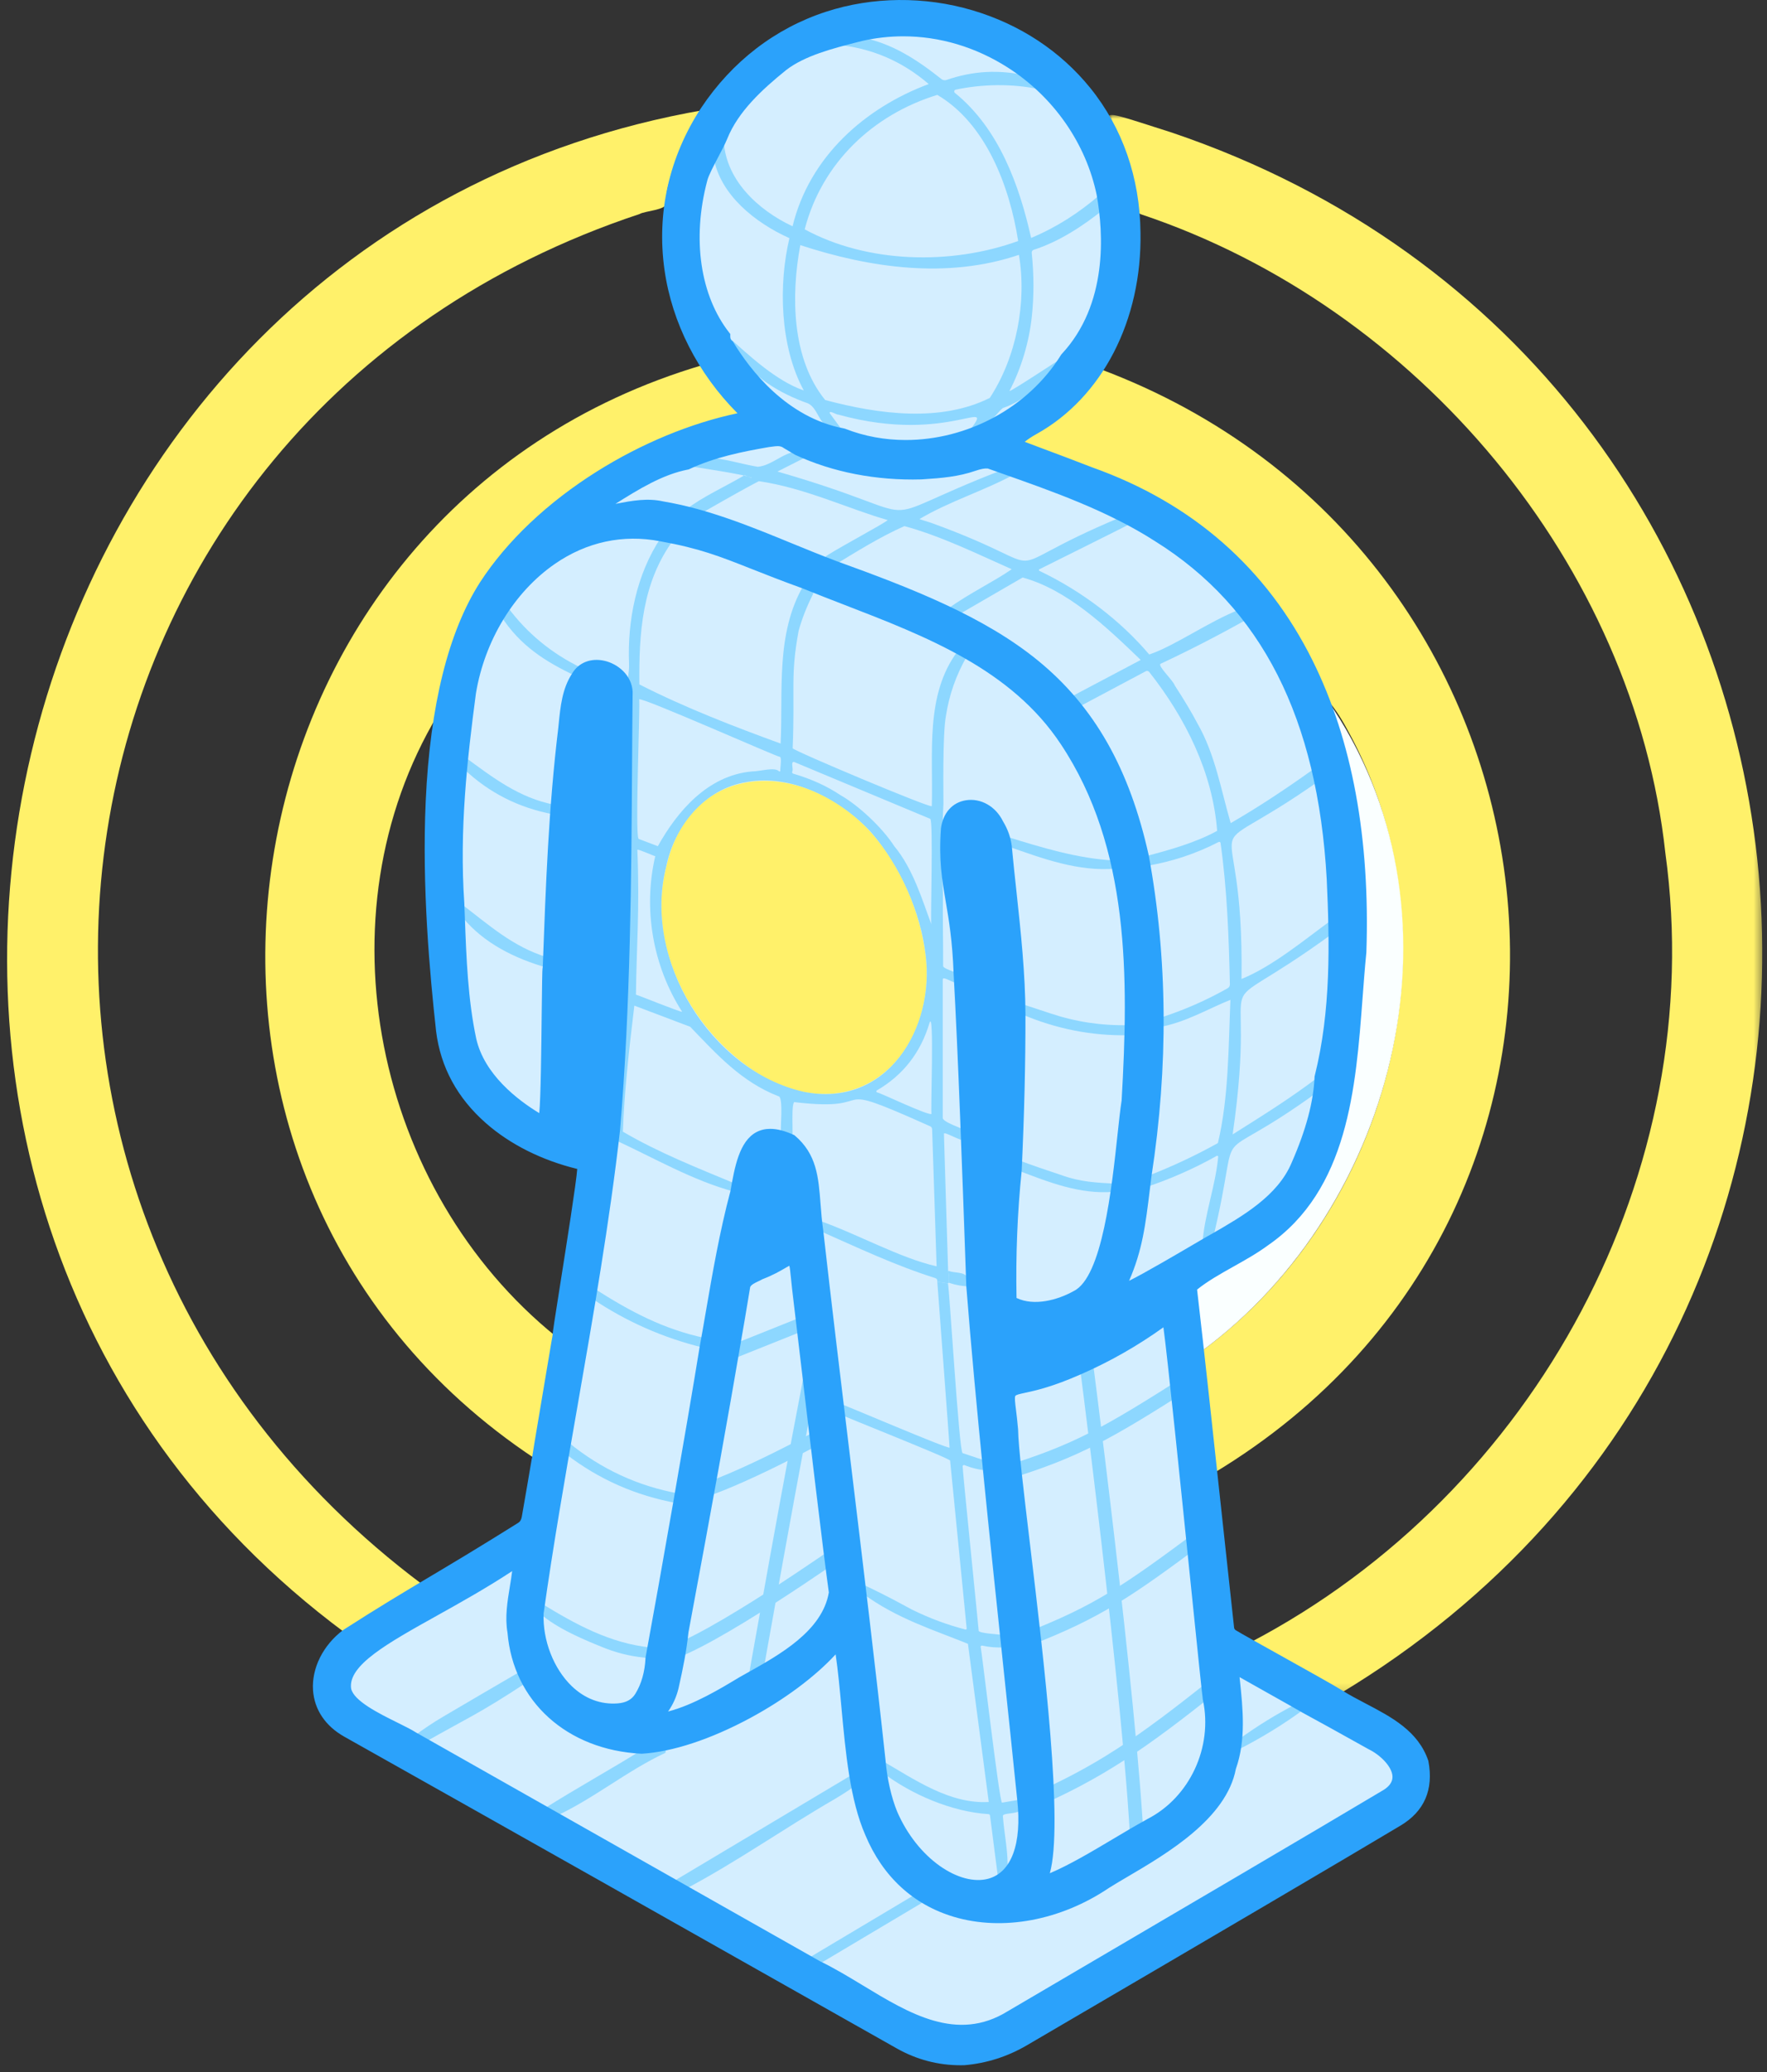 <?xml version="1.0" encoding="UTF-8"?>
<svg width="226px" height="265px" viewBox="0 0 226 265" version="1.1" xmlns="http://www.w3.org/2000/svg" xmlns:xlink="http://www.w3.org/1999/xlink">
    <rect x="0" y="0" width="226" height="265" fill="#333333" stroke="none"/>
    <title>t-cells</title>
    <defs>
        <polygon id="path-1" points="0 0 83.61 0 83.61 201.866 0 201.866"></polygon>
    </defs>
    <g id="Design-v1" stroke="none" stroke-width="1" fill="none" fill-rule="evenodd">
        <g id="t-cells" transform="translate(0.909, 0)">
            <path d="M176.295,229.307 C164.522,236.339 135.409,253.376 128.217,257.61 C119.485,263.017 111.512,254.95 103.749,251.226 C87.814,242.215 68.016,230.989 52.086,221.978 C49.943,220.603 44.003,218.497 43.524,216 C42.82,211.093 54.447,207.205 65.162,199.955 C65.035,202.563 63.957,205.799 64.478,208.716 C65.211,217.73 72.406,223.351 81.171,223.783 C89.264,223.293 101.067,216.695 106.284,210.47 C107.494,217.559 107.315,227.87 110.217,234.497 C115.55,247.222 130.186,248.095 140.674,241.013 C145.113,238.195 155.346,233.357 156.693,226.078 C158.123,222.096 157.472,217.738 157.081,213.827 C157.064,213.73 157.182,213.649 157.266,213.702 C157.698,213.969 165.651,218.411 165.879,218.57 C167.653,219.529 170.482,221.094 174.367,223.265 C176.661,224.379 179.364,227.417 176.295,229.307" id="Fill-1" fill="#D4EEFF"></path>
            <path d="M153.42,217.303 L153.42,217.304 C154.74,223.522 151.629,230.166 146.112,233.016 L146.108,233.023 C141.901,235.304 136.619,238.914 132.506,240.399 C136.041,234.457 128.939,190.292 128.824,182.799 C128.181,175.364 126.996,179.793 137.146,175.3 C141.061,173.591 144.773,171.446 148.223,168.896 C148.535,168.829 153.302,217.213 153.42,217.303" id="Fill-3" fill="#D4EEFF"></path>
            <path d="M92.464,43.962 C92.145,43.748 91.994,43.373 92.011,42.838 C87.696,37.347 87.336,29.54 89.073,22.985 C89.337,21.811 91.073,18.983 91.646,17.561 C93.178,13.736 96.565,10.791 99.355,8.536 C101.973,6.519 105.864,5.605 109.208,4.741 C123.014,1.58 136.983,11.091 139.832,24.816 C141.119,31.997 140.421,40.014 135.218,45.582 C129.516,54.796 117.191,59.248 107.004,55.237 C100.714,54.072 95.743,49.378 92.464,43.962" id="Fill-5" fill="#D4EEFF"></path>
            <path d="M75.538,65.239 C79.271,62.975 82.886,60.326 87.031,59.53 C90.28,58.003 93.697,57.295 97.37,56.657 C98.094,56.58 98.7,56.411 99.298,56.683 C99.298,56.683 101.006,57.694 101.006,57.694 C105.939,59.988 111.5,60.942 116.914,60.789 C119.495,60.626 121.537,60.458 123.722,59.707 C124.478,59.445 125.082,59.344 125.533,59.405 C132.856,61.999 140.471,64.526 147.074,68.761 C162.678,78.5 168.271,94.686 169.261,112.387 C169.641,120.71 169.803,129.331 167.705,137.689 C167.545,141.57 166.179,145.544 164.736,148.835 C162.887,153.244 158.374,155.833 154.266,158.196 C153.791,158.392 143.254,164.796 142.582,164.603 C144.877,159.824 145.129,156.392 145.884,150.347 C147.996,136.688 148.03,122.93 145.551,109.477 C140.355,86.01 126.7,79.674 105.914,72.169 C98.721,69.47 91.551,65.851 83.834,64.558 C81.011,63.912 78.222,64.974 75.538,65.239" id="Fill-7" fill="#D4EEFF"></path>
            <path d="M68.137,206.261 C70.959,186.16 75.621,164.706 77.916,144.442 C79.581,124.9 79.341,103.982 79.525,88.445 C79.338,85.094 74.355,83.387 72.657,86.375 C71.385,88.317 71.223,90.669 70.972,93.126 C69.733,103.337 69.373,113.244 68.987,123.695 C68.802,123.805 68.908,143.256 68.371,143.049 C64.489,140.818 60.549,137.364 59.533,132.894 C58.325,127.229 58.225,121.266 57.995,115.484 C57.373,106.327 58.278,97.695 59.49,88.542 C61.392,77.066 71.162,66.285 83.626,68.71 C90.9,70.024 93.03,71.542 101.907,74.756 C114.169,79.734 127.686,83.532 135.187,94.888 C144.126,108.336 143.918,125.181 143.027,140.738 C142.159,146.192 141.475,163.117 136.638,165.49 C134.263,166.808 131.023,167.558 128.63,166.242 C128.506,160.658 128.724,155.122 129.283,149.635 C129.596,142.957 129.777,136.339 129.765,129.657 C129.738,122.551 128.685,115.35 128.017,108.198 C127.878,107.15 127.564,106.239 126.947,105.212 C125.27,101.762 120.464,101.83 119.92,105.944 C119.392,113.231 121.213,115.256 121.537,124.424 C122.154,135.294 122.78,153.63 123.165,164.465 C124.822,185.397 127.548,209.213 129.674,230.074 C131.387,245.638 118.109,242.668 113.406,231.842 C112.609,229.926 112.056,227.354 111.872,225.094 C109.668,204.648 106.21,177.794 103.904,157.353 C103.179,152.441 103.95,148.52 100.427,145.535 C94.64,142.882 93.759,147.949 92.992,152.354 C91.168,159.155 90.093,166.628 89.048,172.303 C87.337,182.829 84.061,201.501 82.134,211.986 C82.047,213.856 81.591,215.463 80.766,216.809 C80.225,217.692 79.346,218.178 78.128,218.27 C71.821,218.745 67.91,211.887 68.137,206.261" id="Fill-9" fill="#D4EEFF"></path>
            <path d="M86.669,208.668 C89.94,191.078 91.26,183.882 93.888,168.562 L93.888,168.562 L94.578,164.43 C94.874,163.746 95.742,163.531 96.406,163.146 C101.012,161.39 100.294,159.526 100.878,164.786 L100.878,164.786 C101.675,171.392 104.721,197.582 105.589,203.643 C104.688,209.194 98.397,212.362 93.889,214.906 C90.882,216.722 87.078,218.978 83.51,219.578 C83.455,219.526 83.452,219.44 83.503,219.384 C84.435,218.367 85.067,217.178 85.4,215.817 C85.987,213.198 86.404,211.143 86.669,208.668" id="Fill-11" fill="#D4EEFF"></path>
            <path d="M89.17,14.058 C87.521,17.557 84.178,22.018 84.285,26.044 C84.266,26.85 81.53,26.983 80.897,27.368 C2.228,53.454 -12.791,153.323 53.156,202.649 L43.265,208.83 C-32.48,152.652 -3.481,30.118 89.17,14.058" id="Fill-13" fill="#FFF16A"></path>
            <g id="Group-17" transform="translate(140.875, 14.703)">
                <mask id="mask-2" fill="white">
                    <use xlink:href="#path-1"></use>
                </mask>
                <g id="Clip-16"></g>
                <path d="M29.616,201.866 L18.097,195.343 C54.694,176.169 76.807,135.083 71.217,94.388 C67.21,57.52 39.537,24.525 4.148,12.7 C3.904,12.614 3.737,12.387 3.726,12.127 C3.686,11.137 3.538,10.099 3.281,9.013 C1.527,-0.529 -5.274,-1.988 8.138,2.265 C98,32.71 110.674,153.089 29.616,201.866" id="Fill-15" fill="#FFF16A" mask="url(#mask-2)"></path>
            </g>
            <path d="M125.687,50.885 C119.397,54.025 111.512,52.993 104.631,51.153 C100.335,45.865 100.249,37.779 101.45,31.346 C110.294,34.238 120.175,35.717 129.414,32.589 C130.425,38.671 129.115,45.633 125.687,50.885 M102.013,29.327 C104.215,20.819 110.77,14.652 118.973,12.134 C125.196,15.794 128.231,23.857 129.315,30.821 C120.67,33.947 109.994,33.664 102.013,29.327 M128.197,50.003 C129.725,47.088 130.73,43.67 131.062,40.471 C131.344,37.851 131.339,35.142 131.048,32.342 C131.029,32.165 131.136,31.998 131.305,31.944 C134.519,30.91 137.594,28.911 140.203,26.807 L139.832,24.852 C137.119,27.213 134.174,29.094 130.973,30.427 C129.464,23.673 126.848,16.433 121.22,11.877 C121.07,11.756 121.141,11.488 121.337,11.464 C124.607,10.764 128.588,10.647 132.146,11.447 L130.427,9.679 C126.886,8.877 123.561,9.047 120.148,10.226 C119.929,10.299 119.688,10.257 119.506,10.115 C116.383,7.638 113.151,5.504 109.208,4.777 C108.124,4.957 107.07,5.271 106.045,5.719 C110.536,6.122 114.472,7.82 117.874,10.749 C109.737,13.779 102.615,20.038 100.461,28.937 C95.992,26.851 91.695,22.859 91.646,17.597 L90.382,20.214 C91.238,24.948 95.696,28.496 100.059,30.457 C98.658,36.328 98.816,44.275 101.893,49.929 C98.369,48.712 94.968,45.527 92.011,42.873 C91.838,43.897 92.924,44.1 93.246,44.664 C94.988,48.118 98.901,50.339 102.435,51.583 C103.684,52.195 103.776,54.067 105.09,54.584 C105.223,54.663 105.074,54.777 104.982,54.806 C105.605,55.094 106.279,55.25 107.004,55.273 L105.204,52.827 C105.148,52.409 106.075,53.055 106.322,53.023 C120.754,57.021 126.929,50.114 122.8,55.458 C123.827,55.152 124.761,54.741 125.601,54.225 C125.465,54.249 125.35,54.068 125.473,53.977 C126.318,53.457 126.709,52.711 127.344,52.183 C128.625,51.747 129.851,51.053 131.023,50.102 C131.176,50.011 131.347,50.082 131.251,50.316 C132.472,49.043 134.384,47.476 135.218,45.618 C135.108,45.614 128.321,50.143 128.197,50.003" id="Fill-18" fill="#8DD7FF"></path>
            <path d="M89.082,46.646 C94.556,55.64 98.253,51.627 86.478,55.227 C76.504,59.253 66.841,65.715 60.901,74.707 C57.183,80.617 56.451,84.166 55.121,91.334 C39.658,117.102 47.082,152.25 70.219,170.921 L67.587,186.575 C12.45,150.09 25.952,65.208 89.082,46.646" id="Fill-20" fill="#FFF16A"></path>
            <path d="M154.323,188.38 L152.612,172.906 C177.01,155.047 186.188,119.942 171.374,93.23 C170.495,91.603 169.644,90.351 168.823,89.472 C163.34,75.011 152.778,65.638 138.632,60.221 C134.476,58.625 131.398,57.466 129.4,56.745 C128.903,56.31 131.266,55.327 131.464,55.061 C135.824,52.635 136.484,51.382 139.727,47.17 C201.72,70.315 211.61,153.865 154.323,188.38" id="Fill-22" fill="#FFF16A"></path>
            <path d="M152.612,172.906 L151.691,164.703 C151.673,164.553 151.749,164.407 151.882,164.333 C159.599,160.182 167.965,155.348 169.92,146.131 C174.515,128.128 175.025,107.791 168.823,89.472 C187.333,115.936 178.135,154.233 152.612,172.906" id="Fill-24" fill="#FAFFFF"></path>
            <path d="M84.368,110.574 C87.213,98.487 99.423,96.959 108.293,104.317 C113.428,108.589 116.638,115.655 117.482,122.117 C118.847,133.715 110.127,143.798 98.017,138.413 C88.238,133.425 81.408,121.488 84.368,110.574" id="Fill-28" fill="#FFF16A"></path>
            <path d="M64.042,77.665 L63.195,78.812 C65.591,82.54 68.791,84.583 72.657,86.411 L73.459,85.415 C69.637,83.56 66.498,80.977 64.042,77.665" id="Fill-30" fill="#8DD7FF"></path>
            <path d="M118.243,142.411 C118.206,142.894 111.427,139.616 111.258,139.692 C111.154,139.651 111.14,139.495 111.241,139.441 C114.601,137.482 116.846,134.605 117.975,130.809 C118.615,128.824 118.074,142.744 118.243,142.411 M101.881,139.615 C89.961,136.906 81.243,122.69 84.302,110.797 C85.347,105.693 89.169,100.85 94.6,99.998 C100.343,98.937 106.647,102.225 110.512,106.437 C114.196,110.671 116.849,116.63 117.481,122.117 C118.688,131.383 112.569,141.807 101.881,139.615 M86.332,129.375 C86.287,129.526 80.498,127.166 80.429,127.199 C80.487,121.201 80.926,116.439 80.612,108.674 C80.642,108.517 82.839,109.521 82.899,109.484 C81.327,116.208 82.568,123.507 86.332,129.375 M80.831,89.438 C80.882,88.977 98.666,96.878 98.822,96.78 C99.133,96.817 98.84,98.389 98.899,98.56 C98.896,98.641 98.797,98.686 98.733,98.634 C98.153,98.046 96.341,98.646 95.236,98.653 C89.58,99.175 85.703,103.777 83.23,108.209 C83.23,108.209 80.788,107.283 80.788,107.283 C80.262,107.195 81.01,89.695 80.831,89.438 M100.404,98.691 C100.628,98.399 100.16,97.377 100.646,97.435 C100.647,97.435 118.058,104.707 118.058,104.707 C118.496,104.793 118.066,117.975 118.212,118.205 C117.089,115.21 115.881,111.086 113.457,108.194 C111.906,105.78 108.808,102.934 106.598,101.689 C104.869,100.527 102.851,99.609 100.547,98.935 C100.441,98.905 100.379,98.797 100.404,98.691 M120.077,91.544 C120.48,88.885 121.367,86.353 122.738,83.948 L121.563,83.296 C117.359,88.906 118.472,96.472 118.269,103.094 C117.982,103.33 100.599,96.01 100.472,95.688 C100.784,88.124 100.166,86.44 101.228,80.7 C101.633,79.198 102.245,77.631 103.062,75.997 C103.077,75.966 103.087,75.935 103.091,75.903 L103.168,75.299 L101.907,74.792 C98.243,81.019 99.269,88.523 98.93,95.083 C93.168,92.986 86.74,90.519 80.865,87.519 C80.804,81.037 81.177,74.52 85.246,69.01 L83.626,68.745 C80.496,73.423 79.315,79.39 79.548,84.894 C79.617,86.049 79.121,87.353 79.528,88.512 C79.297,104.335 79.661,126.051 77.76,145.779 C82.721,148.064 87.677,150.965 92.992,152.39 L93.157,151.376 C88.293,149.356 83.265,147.369 78.755,144.711 C78.917,139.964 79.511,134.49 80.223,128.596 C80.224,128.597 87.371,131.304 87.371,131.304 C90.74,134.797 93.886,138.336 98.653,140.184 C99.34,140.234 98.841,144.605 98.987,144.984 L100.427,145.571 C100.568,145.507 100.203,140.567 100.781,140.947 C112.323,142.308 103.947,137.693 118.058,144.028 C118.207,144.09 118.306,144.233 118.311,144.392 L118.885,161.936 C114.191,160.879 108.823,157.829 103.761,156.048 L103.903,157.389 C108.744,159.521 113.605,161.834 118.685,163.428 C118.902,163.49 118.998,163.653 118.973,163.915 L120.328,164.117 L120.451,164.031 C120.513,163.468 120.481,162.958 120.354,162.503 L119.82,145.016 C119.742,144.562 121.907,145.954 122.567,145.853 L122.524,144.543 C122.212,144.294 119.555,143.473 119.669,142.918 C119.669,142.917 119.669,125.234 119.669,125.234 C119.715,124.755 121.056,125.81 121.568,125.67 L121.537,124.46 C121.353,124.34 119.653,123.832 119.717,123.526 C119.731,120.17 119.645,117.548 119.692,114.264 C119.526,110.978 119.591,105.734 119.755,102.816 C119.772,101.946 119.611,94.029 120.077,91.544" id="Fill-32" fill="#8DD7FF"></path>
            <path d="M96.094,61.414 C96.045,61.42 95.997,61.413 95.951,61.4 C95.997,61.413 96.045,61.42 96.094,61.414 M156.747,145.067 C160.305,120.458 152.137,132.054 169.53,119.378 L169.438,117.621 C165.829,120.252 161.865,123.569 157.88,125.192 C158.241,100.584 151.009,111.629 167.645,99.963 L167.217,98.264 C163.689,100.796 160.132,103.16 156.497,105.26 C155.268,101.056 154.514,96.449 152.232,92.49 C151.514,91.121 150.557,89.518 149.361,87.681 C149.069,86.911 147.09,85.129 147.538,84.88 C151.263,83.135 154.969,81.228 158.655,79.157 L157.74,77.896 C153.626,79.509 149.373,82.588 146.078,83.695 C142.455,79.419 137.526,75.619 132.038,73.004 C131.951,72.968 131.944,72.834 132.032,72.794 C133.38,72.116 142.704,67.492 143.788,66.912 L142.365,66.168 C124.615,73.584 135.853,73.263 118.178,66.857 C118.177,66.857 116.772,66.413 116.772,66.413 C116.746,66.405 116.726,66.387 116.714,66.363 C120.479,64.124 124.971,62.753 128.838,60.648 L127.252,60.107 C108.655,67.323 119.896,66.458 98.528,60.3 C97.698,60.562 97.027,61.388 96.095,61.414 C97.027,61.388 97.698,60.562 98.528,60.3 C98.528,60.3 102.272,58.404 102.272,58.404 L101.006,57.73 C99.168,57.93 97.818,59.514 96.018,59.694 C93.859,59.341 91.784,58.624 89.513,58.507 C89.513,58.507 87.031,59.566 87.031,59.566 C87.649,59.701 95.008,60.745 95.279,61.142 L94.324,60.767 C91.799,62.265 88.998,63.489 86.891,65.124 L88.723,65.676 C92.472,63.523 94.946,62.143 96.146,61.533 C102.022,62.373 107.824,65.153 112.616,66.501 C112.625,66.725 104.731,70.925 104.697,71.188 C104.696,71.188 104.48,71.652 104.48,71.652 L105.914,72.204 C108.574,70.581 111.728,68.612 114.766,67.278 C119.49,68.569 124.032,70.811 128.49,72.793 C126.118,74.436 122.932,75.937 120.345,77.839 L121.74,78.573 L129.882,73.853 C135.62,75.413 140.595,80.157 144.989,84.393 L136.014,89.139 L137.097,90.38 L145.642,85.833 C145.786,85.757 145.964,85.793 146.067,85.919 C150.723,91.817 154.188,98.794 154.766,106.247 C152.031,107.752 148.699,108.688 145.551,109.512 L145.796,110.72 C149.009,110.179 152.064,109.162 154.962,107.67 C155.06,107.619 155.188,107.683 155.199,107.796 C156.051,113.815 156.265,120.01 156.394,125.875 C156.399,126.082 156.289,126.274 156.108,126.376 C153.346,127.938 150.451,129.202 147.424,130.168 L147.424,131.33 C150.669,130.769 153.778,128.92 156.462,127.856 C156.207,133.985 156.242,140.384 154.86,146.175 C152,147.767 149.008,149.17 145.884,150.382 L145.739,151.786 C148.886,150.727 151.876,149.402 154.711,147.811 C154.798,147.761 154.915,147.839 154.896,147.94 C154.559,151.68 153.098,155.439 152.889,159.057 L154.266,158.232 C158.228,141.678 152.969,150.253 167.579,139.666 L167.705,137.724 C164.063,140.496 160.535,142.679 156.747,145.067" id="Fill-34" fill="#8DD7FF"></path>
            <path d="M58.56,96.814 L58.429,98.341 C61.633,101.381 65.452,103.314 69.885,104.14 L70.002,102.91 C65.507,102.042 62.173,99.47 58.56,96.814" id="Fill-36" fill="#8DD7FF"></path>
            <path d="M141.817,111.076 L141.584,110.036 C136.946,109.797 132.332,108.388 127.797,106.976 L128.017,108.234 C132.402,109.774 137.008,111.501 141.817,111.076" id="Fill-38" fill="#8DD7FF"></path>
            <path d="M57.996,115.52 L58.041,117.507 C58.049,117.334 58.212,117.227 58.315,117.382 C61.013,120.631 64.933,122.563 68.987,123.731 L69.098,122.421 C64.672,121.08 61.616,118.267 57.996,115.52" id="Fill-40" fill="#8DD7FF"></path>
            <path d="M133.438,129.59 C132.258,129.193 131.037,128.792 129.776,128.386 L129.765,129.693 C134.161,131.572 138.701,132.469 143.386,132.386 C143.451,131.921 143.44,131.491 143.355,131.096 C139.949,131.168 136.644,130.666 133.438,129.59" id="Fill-42" fill="#8DD7FF"></path>
            <path d="M134.733,150.234 C132.91,149.638 131.115,149.014 129.349,148.361 L129.283,149.671 C133.295,151.199 137.217,152.762 141.541,152.407 L141.655,151.365 C139.541,151.226 137.436,151.22 134.733,150.234" id="Fill-44" fill="#8DD7FF"></path>
            <path d="M120.451,164.031 C121.35,164.339 122.255,164.495 123.166,164.501 C123.204,164.082 123.163,163.663 123.043,163.246 C123.008,163.352 122.93,163.506 122.843,163.354 C122.375,162.586 121.236,162.836 120.354,162.503 C120.481,162.958 120.513,163.468 120.451,164.031" id="Fill-46" fill="#8DD7FF"></path>
            <path d="M127.249,230.52 C126.913,230.532 124.619,210.739 124.511,210.581 C124.533,210.481 124.631,210.418 124.731,210.439 C125.663,210.646 126.623,210.718 127.612,210.655 L127.463,209.118 C127.291,208.992 124.141,208.908 124.261,208.5 C124.272,208.364 122.154,187.58 122.209,187.468 C122.249,187.369 122.362,187.321 122.461,187.36 C123.374,187.731 124.336,187.959 125.347,188.047 L125.222,186.825 L122.21,185.823 C121.765,185.765 120.495,164.339 120.328,164.117 L118.973,163.915 C118.966,163.959 120.568,185.071 120.54,185.11 C120.456,185.388 106.619,179.433 106.493,179.488 C106.641,180.115 106.686,180.581 106.627,180.886 C106.736,181.026 120.642,186.514 120.613,186.782 C120.613,186.782 122.729,208.244 122.729,208.244 C122.738,208.329 122.654,208.405 122.57,208.38 C120.254,207.783 117.998,206.945 115.802,205.866 C115.896,205.952 112.58,204.048 109.294,202.558 L109.493,203.817 C113.822,207 118.5,208.419 122.892,210.211 C122.9,210.225 125.553,230.417 125.553,230.433 C120.617,230.716 116.193,227.651 111.872,225.13 L112.049,226.724 C115.616,229.435 120.81,231.7 125.521,231.986 C125.621,231.992 125.702,232.068 125.715,232.168 L126.748,240.211 C127.381,239.913 127.786,239.626 127.963,239.351 C128.048,236.716 127.55,234.7 127.357,232.221 C127.383,231.783 129.129,232.031 129.659,231.456 L129.674,230.109 C129.672,230.109 127.251,230.52 127.249,230.52" id="Fill-48" fill="#8DD7FF"></path>
            <path d="M89.256,171.104 C83.976,169.978 79.747,167.742 75.116,164.786 L74.865,166.087 C79.2,169.004 83.927,171.088 89.048,172.339 L89.256,171.104 Z" id="Fill-50" fill="#8DD7FF"></path>
            <path d="M85.919,190.993 C80.673,190.042 75.968,187.862 71.802,184.453 L71.497,185.957 C75.672,189.172 80.399,191.26 85.677,192.22 L85.919,190.993 Z" id="Fill-52" fill="#8DD7FF"></path>
            <path d="M76.573,210.806 C78.398,211.503 80.252,211.908 82.134,212.022 L82.386,210.687 C77.159,210.174 72.687,207.709 68.288,205.009 L68.137,206.296 C70.279,208.259 74.036,209.797 76.573,210.806" id="Fill-54" fill="#8DD7FF"></path>
            <path d="M55.768,219.524 C54.523,220.257 53.296,221.075 52.086,221.978 L53.464,222.775 C58.682,219.792 60.289,219.212 66.397,215.177 L65.684,213.719 C62.336,215.668 59.031,217.603 55.768,219.524" id="Fill-56" fill="#8DD7FF"></path>
            <path d="M164.79,217.947 C162.31,219.224 159.875,220.728 157.483,222.459 L157.4,223.775 C160.424,222.241 163.25,220.506 165.879,218.57 L164.79,217.947 Z" id="Fill-58" fill="#8DD7FF"></path>
            <path d="M81.171,223.783 C77.08,226.345 72.851,228.648 68.642,231.319 L70.205,232.236 C75.074,229.971 79.323,226.418 84.174,224.159 C84.293,223.969 84.244,223.768 84.025,223.555 L81.171,223.783 Z" id="Fill-60" fill="#8DD7FF"></path>
            <path d="M105.906,230.027 C106.778,229.51 107.614,228.969 108.412,228.401 L108.136,226.909 L85.083,240.669 L86.709,241.595 C93.571,237.942 99.011,234.031 105.906,230.027" id="Fill-62" fill="#8DD7FF"></path>
            <polygon id="Fill-64" fill="#8DD7FF" points="102.398 250.455 103.75 251.226 117.467 243.061 116.175 242.238"></polygon>
            <path d="M137.634,171.316 C137.634,171.316 143.755,217.947 144.554,236.302" id="Stroke-66" stroke="#8DD7FF" stroke-width="1.729"></path>
            <path d="M150.824,176.879 C140.852,183.205 136.829,185.569 127.621,188.38" id="Stroke-68" stroke="#8DD7FF" stroke-width="1.729"></path>
            <path d="M152.796,196.423 C143.322,203.471 139.486,206.127 130.513,209.612" id="Stroke-70" stroke="#8DD7FF" stroke-width="1.729"></path>
            <path d="M154.46,215.457 C145.238,222.831 139.596,226.738 130.75,230.534" id="Stroke-72" stroke="#8DD7FF" stroke-width="1.729"></path>
            <path d="M103.958,169.924 C100.734,185.749 95.333,216.569 95.333,216.569" id="Stroke-74" stroke="#8DD7FF" stroke-width="1.729"></path>
            <path d="M104.926,183.174 C104.926,183.174 93.237,189.612 87.594,191.06" id="Stroke-76" stroke="#8DD7FF" stroke-width="1.729"></path>
            <path d="M106.915,198.119 C106.915,198.119 89.88,210.133 84.237,211.582" id="Stroke-78" stroke="#8DD7FF" stroke-width="1.729"></path>
            <line x1="103.555" y1="168.562" x2="90.98" y2="173.597" id="Stroke-80" stroke="#8DD7FF" stroke-width="1.729"></line>
            <path d="M176.044,228.897 C167.199,234.18 148.906,244.911 136.8,252.013 C132.905,254.299 129.761,256.143 127.963,257.202 C121.51,261.197 115.378,257.483 109.449,253.89 C107.651,252.801 105.792,251.675 103.973,250.801 C95.607,246.07 86.177,240.729 76.802,235.419 C68.327,230.619 59.896,225.843 52.335,221.567 C51.732,221.181 50.885,220.761 49.905,220.275 C47.545,219.105 44.316,217.503 43.999,215.92 C43.588,212.957 48.625,210.148 55.001,206.592 C57.977,204.932 61.319,203.067 64.596,200.91 C64.524,201.525 64.418,202.171 64.308,202.841 C63.987,204.797 63.656,206.82 64.001,208.778 C64.726,217.571 71.614,223.793 81.147,224.263 L81.173,224.264 L81.2,224.262 C85.105,224.026 90.018,222.406 95.035,219.7 C99.435,217.327 103.358,214.398 105.969,211.556 C106.276,213.627 106.487,215.924 106.71,218.337 C107.246,224.158 107.801,230.178 109.774,234.682 C111.987,239.965 115.898,243.573 121.083,245.118 C127.327,246.977 134.751,245.592 140.932,241.419 C141.604,240.992 142.432,240.506 143.309,239.991 C148.346,237.032 155.955,232.564 157.159,226.203 C158.475,222.506 158.05,218.465 157.676,214.899 C157.661,214.754 157.645,214.609 157.63,214.465 C158.301,214.845 159.477,215.507 161.058,216.396 C163.009,217.492 165.436,218.856 165.604,218.965 L165.65,218.993 C167.414,219.945 170.267,221.524 174.132,223.684 L174.156,223.697 C175.596,224.396 177.124,225.879 177.187,227.149 C177.221,227.82 176.836,228.408 176.044,228.897 M105.102,203.637 C104.256,208.56 98.874,211.568 94.545,213.987 C94.241,214.157 93.943,214.324 93.64,214.495 C91.268,215.928 87.807,218.018 84.539,218.865 C85.159,217.988 85.605,217.003 85.869,215.922 C86.496,213.126 86.886,211.151 87.146,208.737 C90.456,190.933 91.747,183.889 94.363,168.641 L95.041,164.575 C95.205,164.265 95.619,164.069 96.055,163.862 C96.24,163.775 96.43,163.685 96.613,163.581 C97.964,163.063 98.87,162.535 99.471,162.184 C99.677,162.063 99.904,161.931 100.052,161.862 C100.125,162.143 100.187,162.763 100.257,163.462 C100.296,163.854 100.342,164.311 100.401,164.843 C100.596,166.459 100.925,169.248 101.325,172.627 C102.565,183.123 104.437,198.958 105.102,203.637 M68.617,206.339 C69.818,197.784 71.384,188.809 72.897,180.129 C74.952,168.35 77.076,156.171 78.395,144.518 C79.741,128.731 79.846,111.712 79.93,98.037 C79.951,94.668 79.971,91.485 80.006,88.487 L80.006,88.471 L80.006,88.454 C79.884,86.289 78.068,84.891 76.432,84.508 C74.669,84.097 73.067,84.73 72.247,86.161 C70.998,88.075 70.776,90.297 70.54,92.649 L70.494,93.104 C69.261,103.273 68.898,113.109 68.514,123.522 L68.509,123.644 C68.458,123.899 68.448,124.402 68.428,125.511 C68.407,126.603 68.392,128.076 68.373,129.781 C68.329,133.871 68.259,140.404 68.063,142.345 C65.281,140.659 61.045,137.412 60.003,132.83 C58.935,127.819 58.738,122.515 58.548,117.386 C58.524,116.756 58.501,116.127 58.475,115.487 C57.83,105.989 58.858,97.017 59.964,88.656 C61.084,81.902 64.847,75.724 70.029,72.13 C74.11,69.3 78.78,68.293 83.541,69.218 C88.566,70.126 91.061,71.112 95.195,72.745 C97.002,73.459 99.05,74.268 101.726,75.237 C103.498,75.956 105.326,76.663 107.093,77.346 C117.593,81.403 128.45,85.598 134.786,95.189 C143.592,108.437 143.451,124.945 142.548,140.722 C142.375,141.816 142.21,143.35 142.019,145.125 C141.288,151.927 140.064,163.31 136.426,165.095 L136.405,165.106 C134.336,166.254 131.369,167.059 129.105,165.982 C128.996,160.538 129.217,155.068 129.762,149.719 L129.764,149.693 C130.099,142.532 130.257,135.99 130.246,129.691 C130.226,124.49 129.652,119.166 129.097,114.017 C128.89,112.105 128.677,110.128 128.494,108.171 C128.343,107.039 127.997,106.065 127.37,105.018 C126.432,103.108 124.526,102.031 122.619,102.339 C120.89,102.618 119.703,103.955 119.443,105.916 L119.44,105.945 C119.149,109.971 119.567,112.435 120.052,115.288 C120.454,117.653 120.91,120.334 121.056,124.487 C121.622,134.459 122.202,150.854 122.585,161.703 L122.685,164.518 L122.686,164.539 C123.889,179.752 125.649,196.399 127.35,212.499 C128,218.646 128.614,224.453 129.195,230.162 C129.814,235.784 128.452,239.464 125.457,240.257 C123.691,240.725 121.457,240.134 119.327,238.635 C117.042,237.029 115.096,234.561 113.85,231.693 C113.103,229.897 112.542,227.428 112.35,225.079 C111.115,213.614 109.473,200.037 107.885,186.907 C106.604,176.318 105.395,166.316 104.38,157.319 C104.204,156.13 104.118,155.004 104.034,153.914 C103.774,150.519 103.55,147.587 100.739,145.205 L100.688,145.162 L100.628,145.134 C99.491,144.613 98.49,144.354 97.605,144.354 C96.959,144.354 96.375,144.493 95.848,144.769 C93.633,145.932 93.041,149.304 92.522,152.286 C91.14,157.444 90.191,162.957 89.354,167.822 C89.084,169.39 88.829,170.871 88.573,172.262 C86.863,182.782 83.558,201.614 81.661,211.935 L81.654,211.999 C81.571,213.779 81.134,215.325 80.355,216.595 C79.897,217.344 79.156,217.747 78.091,217.826 C75.917,217.993 73.883,217.224 72.208,215.61 C69.895,213.38 68.487,209.744 68.617,206.339 M87.122,60.037 L87.181,60.026 L87.236,60 C90.535,58.45 94.084,57.751 97.437,57.169 C97.579,57.154 97.717,57.135 97.85,57.117 C98.35,57.049 98.745,56.995 99.098,57.156 L99.102,57.148 C99.262,57.256 99.514,57.405 99.907,57.637 L100.761,58.143 L100.803,58.165 C105.57,60.382 111.144,61.469 116.944,61.304 C119.607,61.136 121.663,60.959 123.879,60.196 C124.533,59.97 125.051,59.874 125.423,59.911 C125.964,60.103 126.507,60.294 127.051,60.486 C133.791,62.862 140.761,65.318 146.819,69.204 C160.445,77.708 167.629,91.854 168.781,112.444 C169.152,120.588 169.339,129.24 167.238,137.608 L167.226,137.655 L167.224,137.705 C167.093,140.894 166.135,144.483 164.292,148.685 C162.51,152.935 158.017,155.519 154.053,157.8 L154.044,157.805 C153.853,157.897 153.287,158.227 151.794,159.103 C149.74,160.309 145.441,162.831 143.501,163.788 C145.208,159.867 145.6,156.659 146.17,151.998 C146.231,151.498 146.294,150.98 146.36,150.456 C148.547,136.308 148.434,122.504 146.021,109.409 C143.561,98.3 139.069,90.386 131.884,84.501 C124.964,78.834 115.728,75.237 106.083,71.755 C104.168,71.036 102.214,70.236 100.324,69.462 C95.067,67.308 89.63,65.08 83.927,64.122 C81.893,63.661 79.909,64.036 77.991,64.398 C77.928,64.41 77.866,64.422 77.804,64.433 C80.757,62.579 83.812,60.673 87.122,60.037 M92.876,43.75 L92.821,43.659 L92.733,43.6 C92.669,43.557 92.474,43.426 92.492,42.889 L92.497,42.714 L92.389,42.577 C88.643,37.81 87.577,30.545 89.543,23.126 C89.683,22.499 90.358,21.217 90.952,20.087 C91.412,19.212 91.846,18.386 92.092,17.775 C93.507,14.246 96.564,11.446 99.648,8.952 C102.032,7.115 105.588,6.202 108.725,5.397 L109.316,5.245 C111.07,4.843 112.846,4.644 114.619,4.644 C119.264,4.644 123.883,6.009 128.01,8.652 C133.85,12.393 137.988,18.333 139.359,24.936 C140.232,29.808 140.809,38.931 134.866,45.291 L134.809,45.366 C130.569,52.217 122.724,56.268 114.933,56.268 C112.295,56.268 109.663,55.804 107.18,54.826 L107.091,54.801 C99.717,53.435 95.02,47.291 92.876,43.75 M152.458,212.976 C152.599,214.326 152.715,215.417 152.798,216.173 C152.855,216.692 152.891,217.015 152.922,217.224 L152.914,217.24 L152.949,217.404 C154.229,223.43 151.26,229.816 145.891,232.589 L145.743,232.671 L145.741,232.676 C144.402,233.407 142.984,234.251 141.486,235.143 C138.717,236.791 135.866,238.489 133.363,239.546 C135.12,233.363 132.653,212.725 130.818,197.38 C129.992,190.472 129.339,185.016 129.305,182.792 L129.303,182.758 C129.213,181.712 129.113,180.909 129.033,180.265 C128.921,179.36 128.839,178.706 128.952,178.51 C129.037,178.36 129.521,178.256 130.19,178.111 C131.499,177.828 133.69,177.355 137.339,175.74 C141.049,174.12 144.596,172.101 147.892,169.732 C148.401,173.389 150.165,190.623 151.368,202.375 C151.795,206.54 152.177,210.276 152.458,212.976 M181.787,225.218 L181.77,225.152 C180.486,221.369 177.073,219.579 173.772,217.848 C172.751,217.312 171.695,216.759 170.749,216.163 C169.784,215.551 166.029,213.457 162.715,211.61 C160.157,210.184 157.741,208.837 157.172,208.485 L157.155,208.475 C157.031,208.404 156.947,208.279 156.932,208.14 C156.449,203.755 155.901,198.671 155.321,193.289 C154.243,183.281 153.129,172.935 152.199,164.908 C153.555,163.817 155.166,162.913 156.867,161.959 C158.358,161.122 159.9,160.258 161.256,159.256 C171.517,152.181 172.497,139.148 173.361,127.649 C173.514,125.619 173.658,123.702 173.848,121.812 L173.85,121.78 C174.344,107.213 172.032,94.665 166.977,84.485 C161.103,72.656 151.62,64.34 138.805,59.774 C136.344,58.818 134.256,58.038 132.579,57.412 C131.67,57.073 130.856,56.769 130.147,56.498 C130.623,56.128 131.056,55.837 131.7,55.481 C140.085,50.799 145.166,40.929 144.96,29.727 C144.888,22.748 142.668,16.361 138.542,11.255 C134.736,6.546 129.522,3.109 123.464,1.316 C117.331,-0.5 110.682,-0.434 104.742,1.5 C98.24,3.617 92.716,7.868 88.767,13.797 C84.67,20.072 83.05,27.238 84.082,34.52 C85.041,41.285 88.344,47.76 93.415,52.848 C87.463,54.096 81.117,56.72 75.441,60.288 C69.103,64.272 63.936,69.167 60.496,74.448 C56.436,80.788 54.096,90.197 53.541,102.414 C53.04,113.447 54.058,124.51 54.868,131.879 C55.439,136.467 57.586,140.422 61.249,143.634 C64.344,146.349 68.373,148.368 72.92,149.484 C72.804,151.184 71.538,159.199 70.759,164.127 C70.013,168.848 69.782,170.311 69.755,170.835 C69.723,170.972 69.688,171.181 69.632,171.515 L68.428,178.668 C67.443,184.53 67.186,186.059 67.13,186.498 L67.112,186.495 C66.733,188.754 66.302,191.259 65.832,193.943 C65.765,194.328 65.62,194.584 65.383,194.729 C60.468,197.811 57.045,199.851 54.024,201.651 C50.529,203.734 47.51,205.532 43.005,208.427 L42.976,208.447 C40.414,210.375 38.939,213.322 39.127,216.137 C39.292,218.614 40.709,220.724 43.118,222.078 C62.833,233.161 86.607,246.573 113.779,261.942 C116.314,263.375 119.06,264.1 121.949,264.1 C122.104,264.1 122.259,264.1 122.414,264.094 L122.442,264.093 C125.272,263.85 127.957,262.995 130.424,261.551 C154.697,247.354 170.777,237.901 178.216,233.454 C181.266,231.632 182.467,228.862 181.787,225.218" id="Fill-82" fill="#2BA2FB"></path>
        </g>
    </g>
</svg>